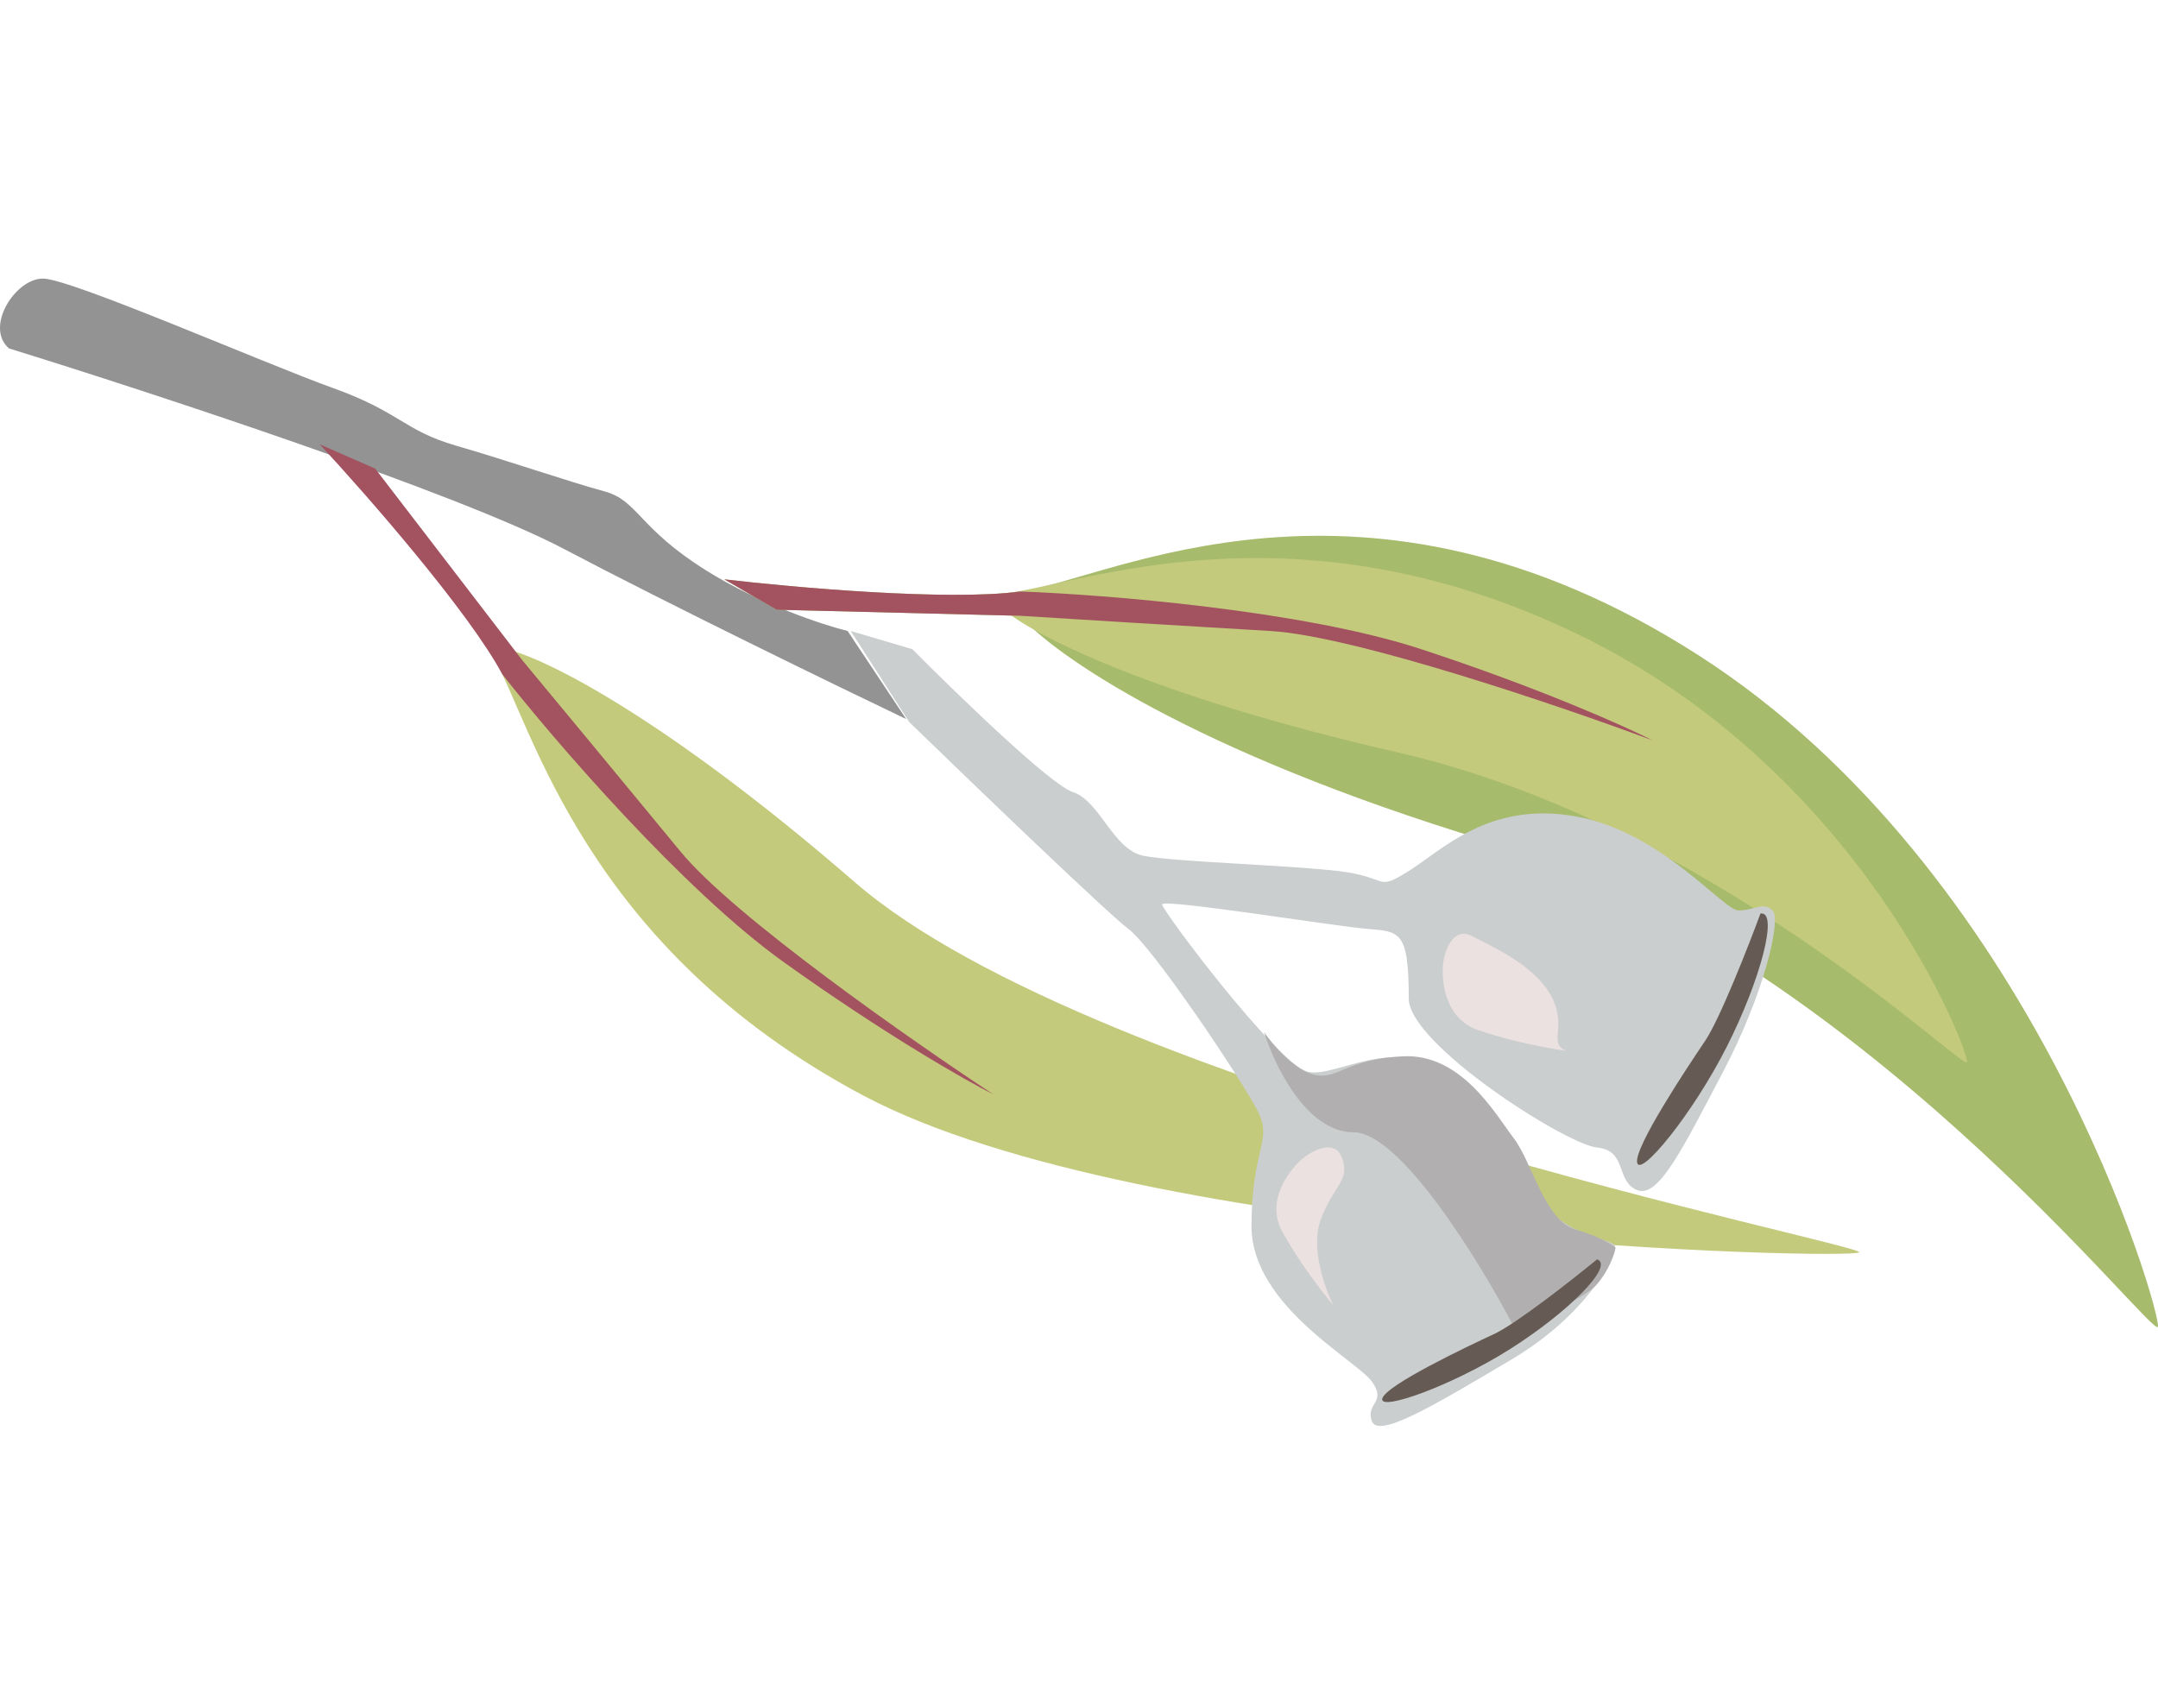 <?xml version="1.0" encoding="UTF-8"?> <svg xmlns="http://www.w3.org/2000/svg" width="470" height="372" viewBox="0 0 470 372" fill="none"><path d="M122.831 119.578C99.731 107.402 32.628 85.386 1.963 75.901C-3.409 71.268 3.306 60.68 9.35 60.68C15.393 60.68 57.697 79.21 72.469 84.504C87.242 89.798 87.913 93.769 99.329 97.078C110.744 100.387 124.174 105.019 131.56 107.005C138.946 108.99 138.946 114.946 153.719 124.211C165.537 131.623 179.235 136.123 184.607 137.447L197.365 156.638C182.145 149.359 145.93 131.755 122.831 119.578Z" fill="#939393"></path><path d="M222.21 128.844C206.632 130.961 172.744 127.961 157.748 126.196L169.163 132.814L222.21 134.138C229.149 142.3 259.142 163.521 323.604 183.109C404.182 207.595 469.316 292.304 469.988 288.995C470.659 285.686 443.128 189.728 369.937 142.741C296.745 95.754 241.683 126.196 222.21 128.844Z" fill="#A7BB6C"></path><path d="M218.46 129.295C205.261 130.645 176.549 128.733 163.842 127.608L173.514 131.826L218.46 132.669C224.339 137.871 249.751 151.395 304.369 163.879C372.641 179.484 427.828 233.468 428.397 231.359C428.966 229.251 405.64 168.097 343.626 138.152C281.612 108.208 234.959 127.608 218.46 129.295Z" fill="#C4CA7C"></path><path d="M222.21 128.843C206.632 130.961 172.744 127.961 157.748 126.196L169.163 132.814L222.21 134.137C232.747 134.799 258.387 136.388 276.651 137.447C294.916 138.505 339.771 153.771 359.916 161.271C353.872 158.182 335.339 149.888 309.554 141.417C283.769 132.946 240.581 129.505 222.21 128.843Z" fill="#A35360"></path><path d="M107.613 143.41C101.014 132.043 82.674 110.131 74.328 100.596L83.444 105.901L110.387 141.45C118.098 143.143 144.059 155.663 186.222 192.205C238.925 237.883 406.307 271.107 404.905 272.789C403.504 274.47 248.834 270.957 187.995 238.627C127.156 206.297 115.862 157.62 107.613 143.41Z" fill="#C4CA7C"></path><path d="M109.407 146.893C102.058 133.182 79.823 107.771 69.624 96.78L81.72 102.085L113.756 143.82C120.447 151.878 136.71 171.5 148.236 185.52C159.761 199.539 198.469 226.618 216.382 238.405C210.319 235.355 192.694 225.321 170.693 209.578C148.692 193.835 120.669 161.228 109.407 146.893Z" fill="#A35360"></path><path d="M198.708 141.417L185.279 137.446L198.037 157.3C212.138 170.977 241.415 199.124 245.712 202.301C251.084 206.272 270.557 235.39 273.915 242.008C277.272 248.626 272.572 249.949 272.572 267.156C272.572 284.362 295.402 296.274 298.76 300.907C302.117 305.539 297.417 305.539 298.76 309.51C300.103 313.481 312.189 306.201 328.977 296.274C345.764 286.348 351.807 273.774 351.807 271.788C351.807 269.803 345.764 270.465 339.049 265.17C332.334 259.876 336.363 255.244 321.59 238.699C306.818 222.155 291.373 235.39 284.659 233.405C277.944 231.419 253.099 198.33 253.099 197.007C253.099 195.683 290.03 201.639 297.417 202.301C304.803 202.963 306.818 202.417 306.818 217.522C306.818 227.449 341.063 249.288 347.778 249.949C354.493 250.611 351.807 257.229 356.507 259.214C361.208 261.2 366.58 249.949 375.309 233.405C384.038 216.86 388.067 200.316 386.053 198.33C384.038 196.345 382.024 198.33 378.666 198.33C375.309 198.33 361.879 181.124 343.078 177.815C324.276 174.506 314.204 185.095 306.818 189.727C299.431 194.36 302.789 191.051 291.373 189.727C279.958 188.404 255.785 187.742 249.07 186.418C242.355 185.095 239.669 174.506 233.626 172.521C228.791 170.933 208.333 151.123 198.708 141.417Z" fill="#CBCECE"></path><path d="M279.272 268.278C275.559 261.505 280.819 254.733 283.913 252.193C286.079 250.5 290.782 248.13 292.268 252.193C294.124 257.273 290.411 258.119 287.626 265.738C285.398 271.833 288.555 280.694 290.411 284.362C288.245 281.823 282.985 275.05 279.272 268.278Z" fill="#ECE1E1"></path><path d="M371.331 226.787C374.554 222.023 380.732 206.272 383.418 198.993C387.447 198.331 383.418 213.552 376.032 228.111C368.645 242.67 357.23 256.568 356.559 253.259C355.887 249.95 367.302 232.743 371.331 226.787Z" fill="#655B54"></path><path d="M294.782 246.641C284.575 246.641 277.547 232.081 275.309 224.802C277.099 227.449 281.755 233.008 286.052 234.067C291.424 235.39 292.767 230.758 305.525 230.096C318.284 229.434 325.67 242.67 329.699 247.964C333.728 253.258 336.414 265.832 343.129 267.818C348.5 269.406 351.186 271.127 351.858 271.788C351.634 273.112 350.515 276.553 347.829 279.73C345.143 282.906 334.623 287.23 329.699 288.995C322.313 274.877 304.988 246.641 294.782 246.641Z" fill="#B1AFB0"></path><path d="M325.35 290.617C330.221 288.356 342.367 278.809 347.832 274.318C351.671 275.661 341.646 285.785 328.938 293.834C316.23 301.884 300.247 307.548 301.059 304.632C301.872 301.715 319.262 293.444 325.35 290.617Z" fill="#655B54"></path><path d="M321.919 224.391C314.547 221.847 313.81 213.349 314.363 209.418C314.808 206.729 316.667 201.856 320.541 203.875C325.383 206.399 335.283 210.703 338.428 218.184C340.945 224.169 337.265 227.412 341.143 228.893C337.807 228.452 329.291 226.935 321.919 224.391Z" fill="#ECE1E1"></path></svg> 